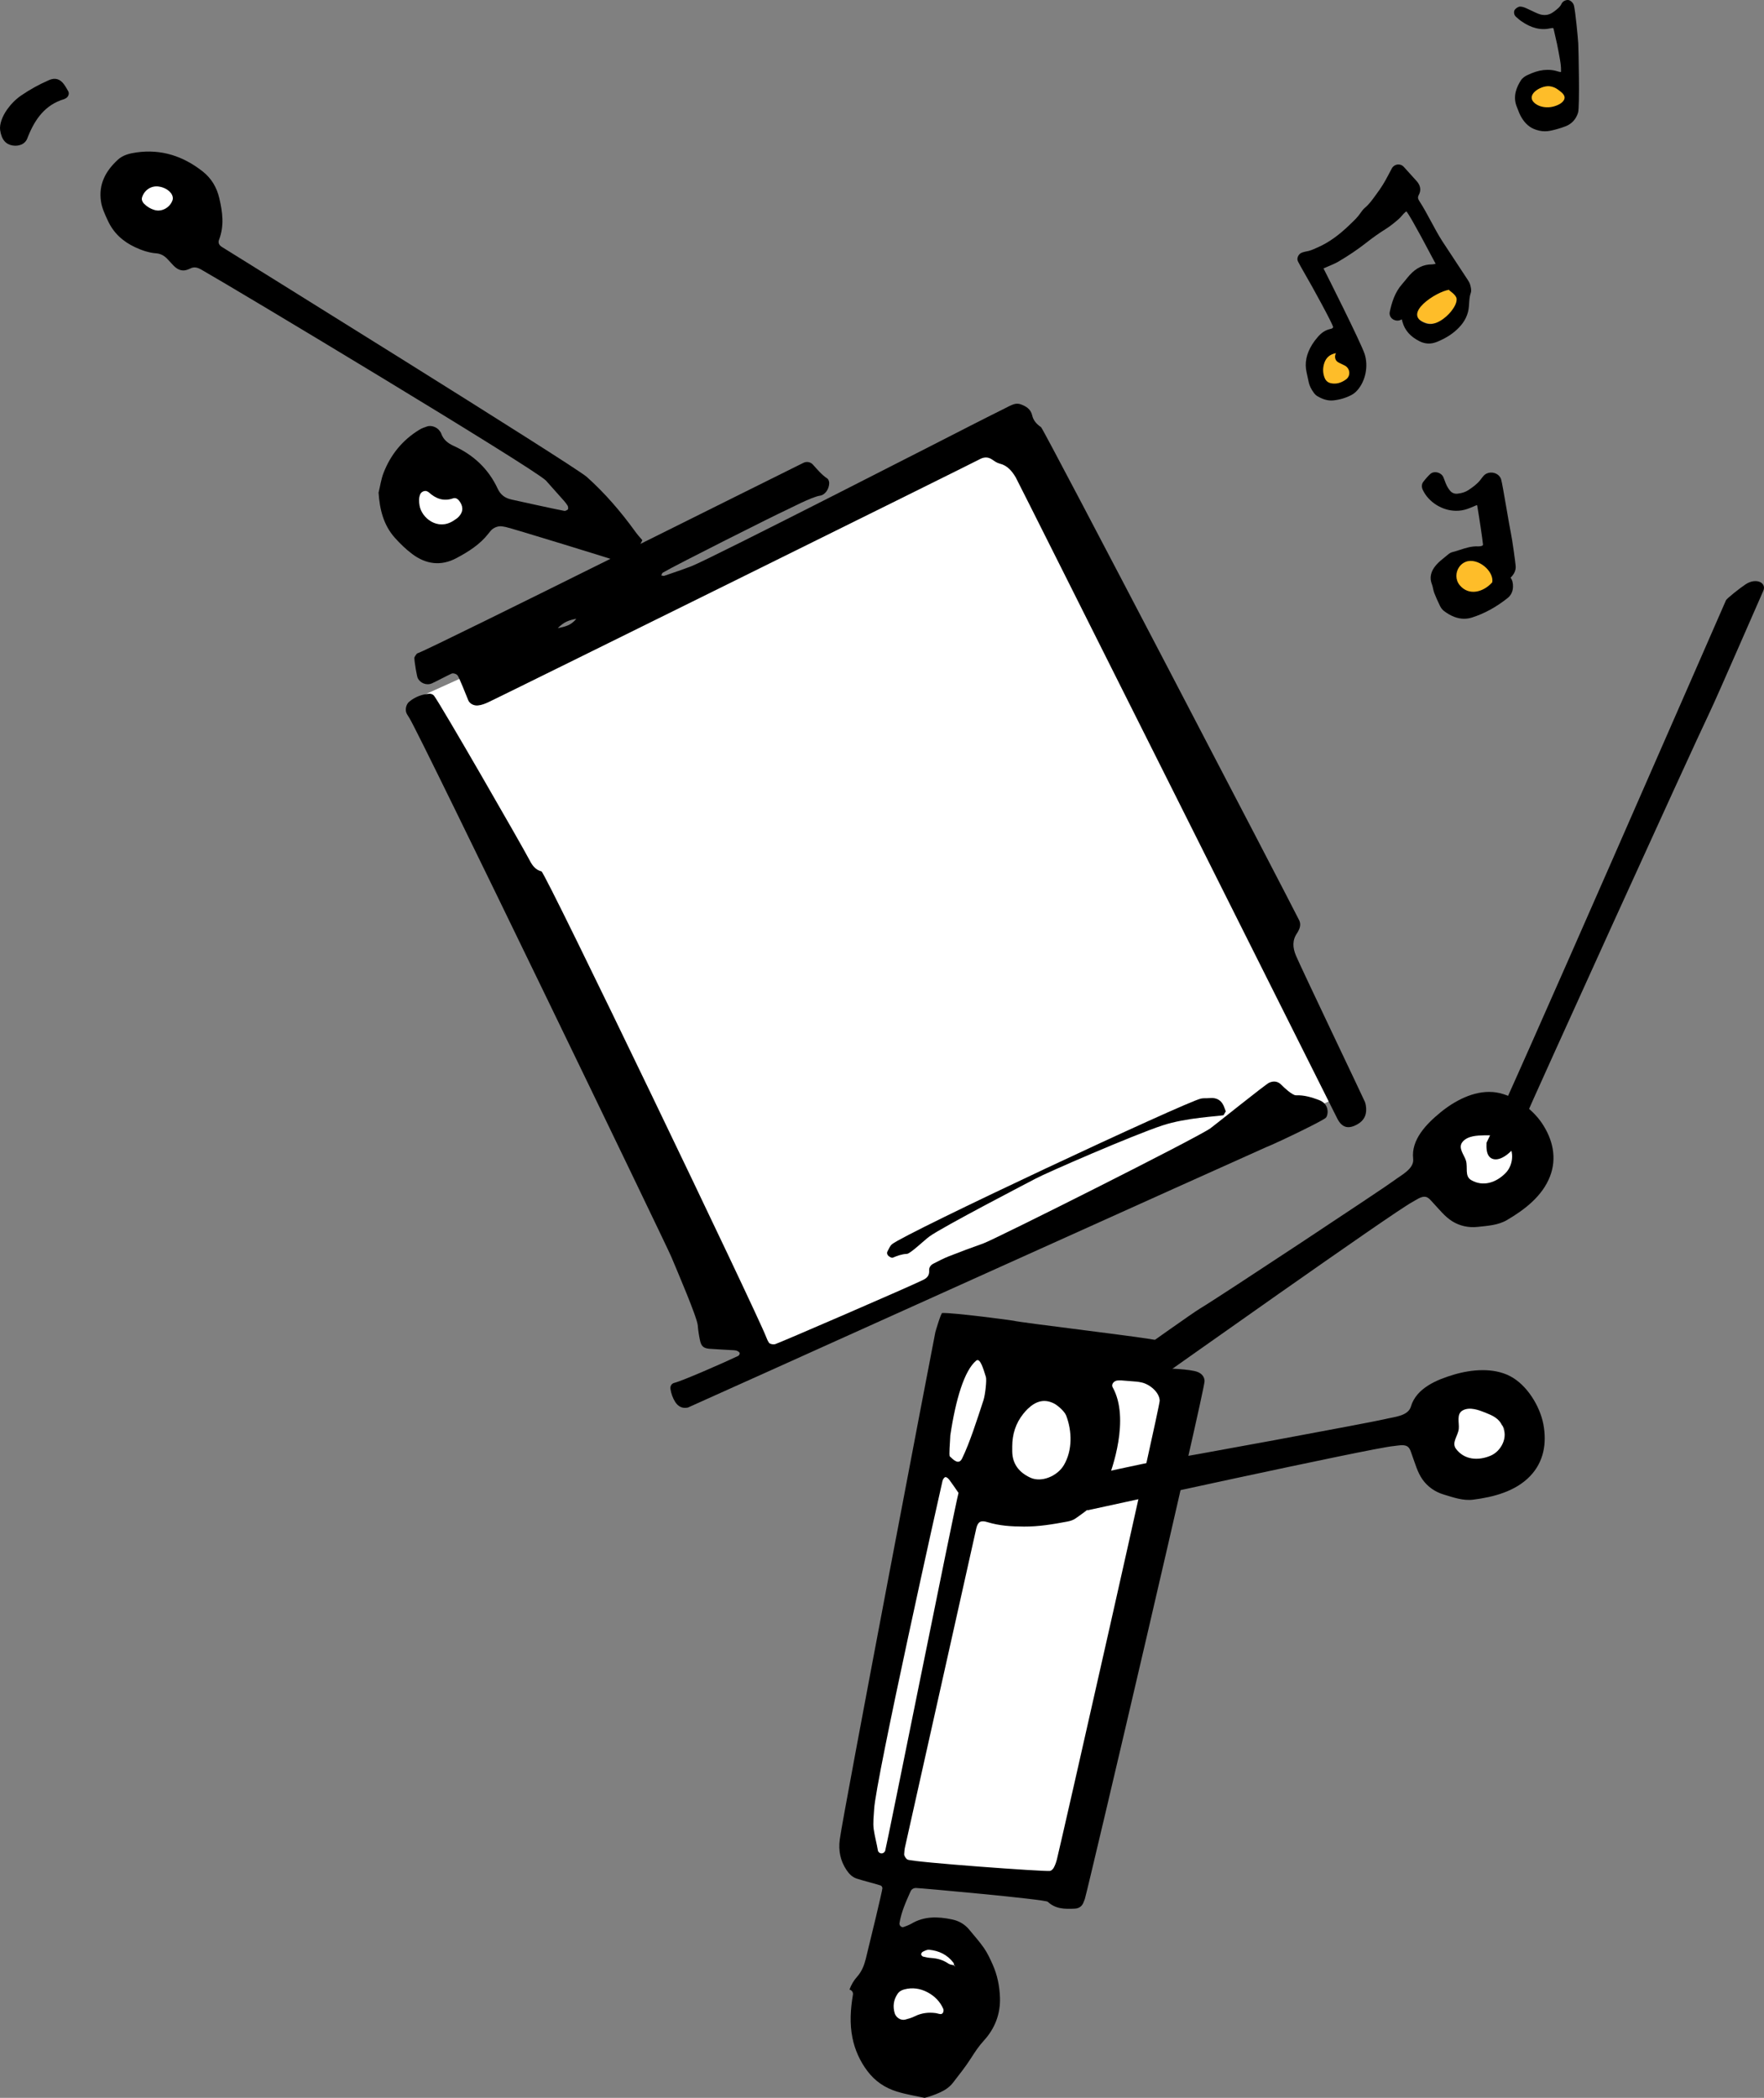 <svg xmlns="http://www.w3.org/2000/svg" id="Calque_2" viewBox="0 0 1208.1 1436.59"><rect x="0" y="0" width="1208.1" height="1436.59" fill="#808080" stroke="none"/><defs><style>.cls-1,.cls-2{fill:#fff;}.cls-3{fill:#febd29;}.cls-2,.cls-4{fill-rule:evenodd;}</style></defs><g id="Calque_1-2"><circle class="cls-1" cx="111.69" cy="136.14" r="21.18"></circle><circle class="cls-1" cx="301.81" cy="347.65" r="21.18"></circle><polygon class="cls-2" points="656.46 911.76 586.05 1251.71 598.13 1281.22 733.17 1293.5 807.41 945.27 656.46 911.76"></polygon><circle class="cls-1" cx="1016.21" cy="794.16" r="26.4"></circle><ellipse class="cls-1" cx="1010.83" cy="983.27" rx="27.23" ry="23.92"></ellipse><ellipse class="cls-1" cx="632.51" cy="1365.73" rx="30.29" ry="37.22"></ellipse><polygon class="cls-2" points="280.33 480.41 687.69 296.23 924.09 747.71 527.32 931.36 280.33 480.41"></polygon><g><path class="cls-4" d="m280.43,491.79c8.42,13.8,175.78,360.42,179.21,368.6,4.47,10.67,17.84,41.8,18.24,47.27.26,3.45.81,6.89,1.54,10.27.86,3.99,2.39,5.25,6.2,5.67,1.54.18,13.08.79,17.3,1.03.75.05,1.56.22,2.22.57.61.32,1.42.91,1.47,1.45.06.59-.49,1.58-1.04,1.84-9.74,4.68-38.7,17.29-43.63,18.43-2.14.49-3.08,2.34-2.74,4.39.5,3.09,1.5,5.96,3.17,8.63,2.1,3.36,5.14,4.76,8.79,3.91.76-.17,391.88-176.64,395.79-178.2,7.86-3.11,39.35-18.28,41.11-20.27.89-1.01,1.22-2.84,1.18-4.28-.1-3.9-2.47-6.52-5.91-7.82-5.05-1.9-10.25-3.45-15.77-3.24-2.5.09-8.57-5.68-9.9-7.08-2.43-2.55-5.38-2.92-8.47-1.54-2.46,1.08-36.74,28.68-40.17,31.18-8.7,6.37-147.83,76.13-155.51,78.85-8,2.83-15.95,5.79-23.84,8.9-3.58,1.41-7,3.24-10.44,4.99-1.82.93-3.02,2.56-2.89,4.64.22,3.14-1.14,4.98-3.87,6.36-9.3,4.66-99.71,43.7-101.59,44.12-.73.16-1.56.18-2.29.01-.7-.16-1.62-.44-1.96-.99-.83-1.27-1.46-2.68-1.99-4.1-6.15-16.25-151.1-317.96-153.81-318.66-4.15-1.09-6.27-4.06-8.11-7.61-5.35-10.26-61.04-107.02-65.54-112.78-.61-.77-2.05-1.34-3.06-1.27-5.12.34-9.76,2.13-13.77,5.36-2.35,1.89-3.14,5.9-1.74,8.43.56,1.01,1.23,1.96,1.83,2.95Z"></path><path class="cls-4" d="m934.8,754.6c-1.35-3.19-44.21-92.86-47.3-100.34-2.19-5.32-2.58-10.45.92-15.39.44-.63.74-1.35,1.09-2.04,1.08-2.19,1.32-4.47.23-6.69-5.95-12.11-174.91-336.35-176.75-337.61-3.03-2.06-5.28-4.53-6.08-8.09-.98-4.36-4.27-6.27-7.96-7.61-1.34-.49-3.11-.49-4.49-.06-2.19.68-4.22,1.84-6.29,2.88-7.93,3.97-15.87,7.93-23.76,11.98-4.11,2.11-178.26,91.3-190.88,96.1-6.12,2.34-12.34,4.43-18.54,6.56-.61.2-1.4-.14-2.11-.24.33-.65.5-1.57,1.03-1.88,8.59-5.15,79.1-40.5,83.39-42.33,2.83-1.21,18.44-9.55,24.31-10.42,3.5-.52,6.26-4.56,6.3-8.64,0-1.03-.49-2.52-1.26-3.05-3.91-2.62-6.84-6.17-9.93-9.6-1.6-1.77-4.19-2.26-6.37-1.24-5.59,2.62-252.71,126.17-264,130.31-.36.13-.79.29-.99.58-.61.94-1.61,1.96-1.57,2.91.14,3.44,1.76,12.5,2.25,13.53,1.68,3.61,6.15,5.36,9.8,3.72,2.47-1.1,11.33-5.74,13.45-6.67,1.09-.48,3.41.21,4.17,1.34,1.08,1.57,5.66,12.93,7.22,16.86,1,2.51,3.99,3.89,6.66,3.61,2.74-.28,5.18-1.31,7.65-2.48,15.32-7.28,331.8-163.77,335.83-166.04,2.85-1.61,5.78-1.87,8.71.16,1.57,1.09,3.25,2.28,5.05,2.72,5.38,1.31,8.46,5.11,11.09,9.51,1.39,2.31,217.18,432.93,220.08,438.79,3.3,6.68,7.83,7.73,14.24,3.96,4.08-2.4,5.88-5.98,5.64-10.6-.09-1.52-.28-3.12-.86-4.51ZM381.99,430.17c3.94-4.07,7.4-5.49,12.72-6.44-3.49,4.36-7.27,5.34-12.72,6.44Z"></path><path class="cls-4" d="m106.81,173.44c3.32.27,5.84,1.73,8,4.1,1.29,1.43,2.6,2.84,3.94,4.23,2.92,3.04,6.26,4.45,10.4,2.6.35-.15.73-.27,1.07-.45,2.7-1.44,5.09-.75,7.62.69,23.49,13.3,227.64,135.94,236.04,144.45,2.85,3.2,7.74,8.66,12.6,14.15.77.86,1.41,1.83,2.08,2.77.71.96.78,2.75.08,3.12-.65.35-1.46.86-2.08.75-6.82-1.25-30.92-6.6-36.19-7.76-4.42-.98-7.5-3.12-9.53-7.46-6.26-13.48-16.54-23.11-30.01-29.22-4.13-1.87-7.21-4.31-8.69-8.63-.24-.71-.78-1.33-1.23-1.95-1.73-2.35-5.52-3.73-8.29-2.84-1.83.58-3.69,1.25-5.31,2.24-11.64,7.05-19.8,17.11-24.66,29.71-1.65,4.27-2.27,8.94-3.37,13.42.74,11.41,3.35,22.2,11.19,30.96,3.59,4,7.53,7.82,11.82,11.04,9.43,7.07,19.7,8.51,30.39,2.79,8.2-4.39,16.04-9.29,21.87-16.8.94-1.21,1.91-2.5,3.15-3.34,1.21-.82,2.75-1.42,4.2-1.59,1.48-.17,3.06.2,4.56.49,4.01.82,73.89,22.31,83.18,25.44,4.26-4.96,7.55-10.53,10.28-16.45-1.76-1.96-3.5-3.97-5.04-6.12-9.74-13.49-20.53-25.99-32.95-37.15-8.61-7.75-246.43-155.28-250.02-157.56-1.9-1.23-2.68-2.82-1.87-4.94,3.61-9.47,2.4-18.84.16-28.4-1.77-7.52-5.46-13.64-11.36-18.3-13.3-10.49-28.35-15.47-45.37-13.05-4.57.65-9.23,1.75-12.76,5-8.35,7.69-13.35,16.82-11.52,28.71.72,4.68,2.74,8.79,4.67,13,3.89,8.45,10.26,14.26,18.61,18.17,4.6,2.15,9.31,3.78,14.36,4.21Zm206.43,181.3c-.38.26-1.61,1.18-2.89,1.98-10.74,6.76-21.61-2.11-23-10.49-.44-2.66-.62-5.28.48-7.86.7-1.66,3.25-2.73,4.74-1.87.34.19.73.31,1,.56,4.85,4.42,10.18,6.47,16.78,4.19,1.97-.69,3.63.8,4.72,2.49,2.47,3.81,2.07,7.56-1.83,11.01ZM97.35,134.96c1.68-5.03,6.47-8.03,11.55-7.19.76.13,1.53.28,2.25.51,5.1,1.63,8.19,5.67,6.94,9.02-1.85,4.92-7.21,7.84-11.98,6.57-3.05-.82-5.59-2.45-7.72-4.63-1.05-1.31-1.59-2.64-1.04-4.28Z"></path><path class="cls-4" d="m837.99,763.68c-4.15.83-25.49,1.61-41.82,6.98-20.33,6.68-79.68,32.53-86.83,36.39-2.01,1.09-64.19,33.27-72.88,39.71-3.41,2.52-13.07,11.78-15.32,11.87-3.54.15-6.59,1.31-9.75,2.61-.72.3-2.17-.57-2.96-1.27-.86-.75-1.21-2.02-.57-3.16.93-1.65,1.66-3.65,3.05-4.79,9.51-7.8,201.02-97.44,211.57-99.73,1.86-.4,3.85-.13,5.75-.33,5.44-.55,8.84,1.86,10.47,6.97.24.74.53,1.45.8,2.17l.19-.4c-.65,1.11-1.29,2.22-1.92,3.32l.21-.35Z"></path><path class="cls-4" d="m.08,88.96c-.49-3.73,1.38-9.15,4.76-13.93,2.64-3.73,5.89-7.05,9.73-9.69,6.03-4.13,12.41-7.62,19.1-10.53,4.02-1.75,7.41-.77,10.09,2.86,1.13,1.53,2.06,3.22,3.01,4.88.89,1.61-.04,3.97-1.81,4.81-.35.18-.67.41-1.03.52-12.98,3.85-19.86,13.63-24.65,25.41-.44,1.06-.77,2.2-1.43,3.11-.65.9-1.54,1.73-2.5,2.24-2.09,1.09-4.37,1.39-6.71,1-4.58-.78-7.58-3.84-8.57-10.68Z"></path></g><path class="cls-4" d="m820.34,939.55c-5.01-2.11-21.87-2.48-24.93-2.7-3.3-.24-2.71-12.32-1.55-15.14.55-1.35-.28-3.4-1.54-3.88-4-1.54-94.86-12.28-98.11-13.42-.56-.2-41.38-5.65-48.95-5.28-.83.04-4.52,12.41-4.68,13.15-1.43,6.79-63.08,329.37-65.45,347.34-1,7.57.32,14.5,4.62,20.94,1.82,2.7,3.91,4.83,6.91,5.84,4,1.36,15.18,4.19,16.57,4.78.55.24,1.13,1.23,1.1,1.84-.09,1.9-7.85,34.1-11.37,48.32-1.11,4.49-2.77,8.74-6,12.34-2.31,2.57-4,5.53-5.17,8.73,1.42.39,2.67,1.72,2.35,3.57-1.67,9.69-2.3,19.77-.34,29.47,1.68,8.32,5.19,16.09,10.32,22.85,5.22,6.89,11.89,11.39,20.11,13.96,6.22,1.94,12.67,2.95,19.03,4.33,3.44-.89,6.82-2.09,10.14-3.56,3.61-1.61,6.83-3.68,9.23-6.78,4.24-5.49,8.6-10.93,12.32-16.76,2.7-4.24,5.39-8.34,8.81-12.07,7.62-8.3,11.48-18.3,11.08-29.6-.27-7.74-1.79-15.35-4.97-22.48-1.72-3.86-3.52-7.77-5.89-11.23-3.05-4.44-6.7-8.46-10.13-12.65-3.05-3.72-7.01-6.04-11.67-7.03-9.65-2.05-19.15-2.41-28.06,2.91-.99.58-2.09,1-3.15,1.46-.71.3-1.44.53-2.17.79-1.4.51-3.02-1.05-2.77-2.63,1.23-7.71,4.44-14.73,7.58-21.77.67-1.51,2.09-2.34,3.71-2.33,3.07.03,88.52,7.76,90.3,9.46,5.24,5,11.83,5.01,18.42,4.68,2.89-.15,5.11-1.59,6.11-4.52.25-.73.62-1.42.83-2.15,2.93-9.99,82.32-348.91,82-354.68-.17-3.02-1.99-4.98-4.64-6.11Zm-127.11,51.02c.02-8.33,2.34-15.89,7.6-22.44.95-1.2,1.98-2.35,3.08-3.41,5.55-5.32,11.63-7.22,18.69-3.23,1.47.83,6.41,4.75,7.61,7.92,4.03,10.59,4.37,23.67-1.58,33.84-4.37,7.47-15.28,12.22-23.04,8.6-7.48-3.5-12.19-9.15-12.35-17.83-.02-1.15,0-2.3,0-3.45Zm-42.4-7.6c3.72-24.97,9.68-44.52,17.72-51.22,2.67-2.27,4.97,5.71,6.66,11.2.64,1.94-.45,12.13-1.63,15.78-4.66,14.23-9.49,29.35-14.65,39.97-2.33,4.77-5.91.97-8.4-1.34-.77-.74.13-9.35.3-14.39Zm-18.78,353.51c1.34-.63,2.88-1.45,4.25-1.32,6.69.64,12.43,3.34,16.61,8.8.36.47.41,1.17.54,1.82.11.03.24.04.36.08l.28.72-.57-.45c-.03-.11-.04-.23-.06-.34-1.35-.31-2.85-.4-3.91-1.14-3.58-2.48-7.5-3.58-11.78-3.86-1.88-.12-3.77-.48-5.59-.95-.58-.15-1.32-1.04-1.33-1.6,0-.59.63-1.49,1.22-1.75Zm-12.65,25.81c5.49-1.44,10.77-.65,15.69,1.91,4.87,2.54,8.68,6.31,10.93,11.44.27.63.22,1.56-.03,2.23-.45,1.21-1.46,1.57-2.73,1.22-.74-.21-1.5-.36-2.24-.53-5.08-.7-9.93-.13-14.6,2.2-2.04,1.02-4.29,1.67-6.51,2.24-2.93.74-6.3-1.37-7.18-4.42-1.36-4.69-.77-9.13,1.98-13.22,1.13-1.68,2.79-2.58,4.7-3.08Zm-13.13-95.01c-.19.66-.84,1.36-1.46,1.66-.58.29-1.5.3-2.08.03-.62-.29-1.36-1.01-1.46-1.63-.81-4.9-2.19-9.71-2.88-14.59-.64-4.5.04-9.22.28-13.83,1.01-20.12,45.71-220.42,46.83-224.89.25-1.01,1.18-2.41,1.97-2.53.78-.12,2.01.96,2.65,1.81,2.09,2.76,3.99,5.65,6.33,9-3.34,13.07-48.84,240.17-50.2,244.98Zm117.45,6.39c-.47,1.85-1.16,3.68-2.07,5.35-.51.93-1.59,2.01-2.54,2.16-3.79.58-93.17-5.91-97.49-7.74-1.05-.45-2.47-2.54-2.38-3.7.13-1.53.17-3.08.51-4.57,5.62-24.79,48.46-216.89,48.92-218.76,1.09-4.33,3-5.49,7.53-4.1,8.21,2.54,16.57,3.02,25.11,3.06,10.11.06,19.94-1.59,29.78-3.45,1.85-.36,3.83-.96,5.36-2.02,4.1-2.85,8.2-5.77,11.92-9.09,4.03-3.63,7.22-8.02,8.85-13.35.33-1.1.75-2.19,1.18-3.26,3.16-7.76,15.63-42.68,3.62-64.23-1.17-2.11,1.05-4.62,3.59-4.66.38,0,.77-.02,1.16-.03h1.15c3.46.27,6.91.52,10.37.83,1.14.1,2.28.3,3.41.54,5.75,1.2,12.39,6.82,12.54,12.51.12,4.25-67.48,302.58-70.5,314.52Z"></path><path d="m1022.22,747.81c-12.94-1-26.12,6.07-35.81,14.04-9.36,7.71-20.11,18.49-18.58,31.69.8,6.88-8.33,11.21-12.93,14.75-5.67,4.36-120.22,80.16-133.01,87.75-5.3,3.15-37.32,26.08-39.23,27.29-2.71,1.72-2.05,12.55,1.6,16.4,2.05,2.17,6.9,5.89,7.46,5.5,3.71-2.56,162.75-115.37,175.6-122.13,2.42-1.28,5.9-3.98,8.83-3.57,2.29.32,4.04,2.81,5.5,4.36,4.13,4.35,7.8,9.21,12.96,12.43,5.2,3.23,11.25,4.5,17.31,3.84,6.82-.75,14-1.1,20.09-4.66,12.11-7.06,24.32-16.42,29.52-29.91,4.87-12.61,1.95-25.3-5.49-36.42-7.07-10.55-20.88-20.38-33.83-21.39Zm8.44,33.5c6.87,5.06,6.13,16.17.53,21.9-6.41,6.58-15.41,9.7-23.67,4.87-4.58-2.68-2.15-8.68-3.53-13.27-1.22-4.06-5.73-8.78-2.35-12.87,3.42-4.14,9.94-4.39,14.81-4.49,5.31-.12,10.15-.06,14.2,3.86-2.51-2.43,7.72,5.68,0,0Z"></path><path d="m1034.19,942.35c-11.52-5.97-26.41-4.6-38.45-1.05-11.62,3.45-25.74,9.18-29.48,21.93-1.95,6.65-12.05,7.07-17.66,8.54-6.93,1.8-141.97,26.89-156.71,28.9-6.11.83-44.54,9.45-46.77,9.82-3.17.53-6.79,10.76-4.93,15.73,1.05,2.79,4.06,8.11,4.72,7.98,4.42-.91,194.86-42.72,209.33-43.93,2.73-.24,6.98-1.36,9.52.16,1.98,1.19,2.62,4.16,3.36,6.16,2.1,5.62,3.59,11.52,7.09,16.51,3.53,5,8.6,8.53,14.44,10.29,6.57,1.97,13.31,4.45,20.32,3.55,13.9-1.77,28.8-5.62,38.85-16.02,9.41-9.71,11.67-22.54,9.16-35.68-2.39-12.47-11.27-26.92-22.8-32.89Zm-5.31,34.13c4.35,7.34-.66,17.28-8.06,20.37-8.47,3.56-17.98,2.92-23.69-4.75-3.17-4.26,1.41-8.83,1.93-13.6.46-4.22-1.85-10.32,2.86-12.77,4.76-2.47,10.87-.16,15.39,1.64,4.93,1.97,9.37,3.9,11.57,9.1-1.36-3.22,4.89,8.25,0,0Z"></path><path d="m1018.05,782.59c-.2,4.04.18,7.48,1.95,9.47,2.44,2.74,7.71,3.19,14.98-3.9,2.07-6.6,6.54-15.56,8.98-21.48,5.05-12.18,114.27-252.57,126.99-279.02,5.27-10.95,34.76-78.96,36.6-82.93,2.63-5.66-4.81-9.39-12.07-4.59-4.09,2.71-12.89,9.73-13.42,10.91-3.47,7.83-150.55,345.04-163.86,371.22-.05.1-.1.21-.16.31Z"></path><path class="cls-3" d="m981.05,197.34c-5.29-3.68-12.21-.64-14.6,5.01-2.85,6.74.97,14.37,7.2,17.59,13.78,7.13,29.66-9.31,22.12-22.85-3.79-6.81-12.59-8.24-18.41-3.08-5.29,4.69-7.78,14.05-4.45,20.51,3.85,7.47,13.31,9.14,20.03,4.49s9.85-14.47,5.75-21.51c-2.34-4.01-7.03-6.28-11.61-5.46s-7.98,4.09-10.46,7.96c-2.87,4.47-4.12,10.26-.54,14.72,3.3,4.1,9.61,5.04,13.27.83,2.3-2.64,2.26-5.96,0-8.62l-.48-.56,1.77,3.04c-.12-.63.19-1.9.62-1.96h-4.23c-1.75-4.04-2.59-5.09-2.5-3.13.08.54.05.66-.08.37-.06.12-.37.76-.33.87-.45.37-.39.43.18.2.51-.23,1-.14,1.46.27.4.21,1.02,1.49,1.37,1.29-.19.1.64-2.04.58-2.2-.35-.97,2.87.3-1.04-.19-.82.44-1.59.39-2.3-.16l-.41-.64c-.07.04.35.83.22,1.15-.92,2.23-3.15,4.91-5.81,3.16-3.24-2.14.14-6.62,2.67-7.7,1.49-.63,1.06-2.66,0-3.4h0Z"></path><path class="cls-3" d="m917.26,243.52c1.59-3.99-2.9-7.61-6.66-6.64-5.36,1.38-7.42,8.61-7.42,13.53,0,5.69,3.49,11.5,9.12,13.15s12.26-1.44,15-6.74,1.31-12.66-3.05-16.92c-5.5-5.38-12.62-3.49-16.32,2.77-3.5,5.94-4.19,13.71,1.46,18.57s13.53,1.89,17.09-3.96c3.8-6.24,2.79-16.54-5.9-17.61-3.82-.47-7.64,1.31-9.85,4.44-2.77,3.93-2.29,7.37-1.05,11.66,1.48,5.12,10.24,5.94,11.21,0,.15-.94.61-1.85.91-2.84l.16-1c1-2.52-.81-2.67-5.43-.44l-.88-3.27c.06.44-.59,2.11-.59,2.1-.45-1.75,4.08,1.09,3.62,1.38-.28.17.73-2.73.29-1.43.21-.62.7-1.21.8-1.83.3-1.83-3.62-.69-3.59.7.02,1.07.81,1.76.4,2.43-.71,1.13-1.25.28-1.56-.95s-.44-2.59-.4-3.87c.03-.9.09-1.43.27-2.31l.26-.92c.49-.92.24-1.19-.77-.8-.35,1.92,2.18,2.58,2.89.8h0Z"></path><path class="cls-3" d="m1013.24,386.68c-1.69-3.51-5.48-5.11-9.19-3.74-4.74,1.75-6.77,7.21-7.58,11.81-1.16,6.56,2.88,12.39,9.59,13.04,5.37.52,10.21-2.82,12.51-7.57s2.43-10.9-.68-15.57c-3.75-5.62-10.91-6.41-16.07-2.21-10.23,8.32-5.18,25.75,8.16,26.71,6.5.47,12.77-3.41,14.71-9.73,1.99-6.46-.9-12.57-6.06-16.44-1.97-1.48-5.1-1.13-7.1,0-8.4,4.76-8.62,20.33,2.74,21.13,3.52.25,6.92-3.3,6.75-6.75-.08-1.58-.51-2.57-1-4.08.42,1.3.19-.3-.01-.33-.11-.42-.13-.41-.05.03.09.33.05.66-.1.98l.16-.62c-.16.78-.62,1.37-1.38,1.78h-7.1c1.27.74-.16-.29-.51-.69,1.46,1.68-.23-.24.1-.06-.37-.2.21.59.09.18.12-.48.09-.34-.09.42l.22-.43c-.18-.02-.53,1.11-.09.2.14-.29.53-.23.74-.38-.79.19-.93.24-.44.17.38-.04.34-.05-.11-.03-1.04.13.81.23-.22,0-.53-.12-1.34-.71-.61-.19.81.58-.27-.13-.19-.25.07-.1.38.49.4.53-.63-1.78-.11.27-.11-.75,0,.22.18-1.35.31-1.25.14.11-2.78-.01-3.13.04-.59.08-.35-1.05-.11.53.06.36.05.77-.29,1.51.11-.24-.97,1.82-1.06,1.41-.06-.29.52-.26.74-.16,1.05.46.78,1.04.63-.96-.08-1.15-.23-2.33-.11-3.48.06-.64,1.57-5.12,2.96-3.24,1.14,1.54,3.44.25,2.59-1.51h0Z"></path><path class="cls-3" d="m1068.51,66.62c1.83-5.54-2.02-10.89-8.09-10.64-6.82.28-11.04,8.84-11.55,14.74-.75,8.76,7.91,15.12,15.91,10.81,6.09-3.28,8.8-11.97,6.63-18.39-2.79-8.23-13.58-9.51-19.51-4.01-5.28,4.9-6.63,13.81-1.28,19.23,4.57,4.63,12.14,5.41,17.64,1.97,6.65-4.15,7.79-13.01,3.44-19.26-5.06-7.29-15.74-8.69-21.74-1.68s-3.82,18.7,6.32,20.02c3.22.42,6-3.09,6-6,0-.64.35-1.67-.08-.12.13-.45.18-.91.28-1.36.2-.94.35-2.35.56-3.08l-.09.97c.25-.75.25-.81,0-.19-1.04.85.67-.43.43-.67.44.46-1.85,1.52-1.97,1.55-.59.13-1.06-.14-1.6-.19-.61-.06.72.7-.03-.03l-.24-.39c.47.9.51.83.13-.21-.02-.94-.17-1.11.12-1.98.58-.65.67-.78.28-.39-.41.38-.28.28.38-.33,1.15-.63.52.22-.09-.01-.52-.2,1.21-.32-.02-.04l.88.13c-.7-.21-.76-.21-.19.02.5.33,1.3,1.2.58.29.66.83.69.91.91,1.96-.26-1.25-.19.37.05-.23.36-.86-.36.53-.48.72.66-1.11.33-.05-.27.02-.43.05-.82.19-1.27.12-1.13-.59-1.9-1.42-2.3-2.48-.13-.37-.16-.14-.09.7.3-.74-.27.81-.23.98.29,1.23-.32-.15.15.14-.05-.03.79-.26.85-.27,1.68-.28,1.59.85,2.68,1.28.56.22-.27,1.23.22-.38-.01.05.32-1.79.49-2.19.33-.81,1.13-1.92,2.03-2.22.42-.14.65.41.7.15-.51,2.24,2.72,3.12,3.44.95h0Z"></path><path class="cls-4" d="m984,234.17c6.49-2.66,11.36-5.83,15.31-9.99,4.09-4.29,6.28-9.01,6.7-14.43l.13-1.84c.16-2.55.31-4.96,1.12-7.27.61-1.72.12-3.65-.3-5.35-.35-1.43-1.15-2.68-1.79-3.7-1.43-2.23-5.09-7.77-8.75-13.3-3.65-5.51-7.3-11.02-8.72-13.25-2.74-4.29-5.2-8.87-7.59-13.31-2.55-4.75-5.19-9.66-8.2-14.28-.92-1.41-1-2.62-.26-3.92,1.76-3.12,1.27-6.47-1.37-9.44-2.94-3.31-5.9-6.6-8.9-9.85-2.33-2.52-6.42-2.02-8.12,1-.87,1.56-1.71,3.15-2.52,4.74-2.27,4.45-4.79,8.53-7.71,12.45l-1.38,1.89c-2.12,2.92-4.12,5.67-6.79,7.89-1.31,1.09-2.34,2.51-3.18,3.75-1.79,2.66-4.07,4.84-6.5,7.16l-1.02.98c-7.48,7.22-14.37,12.08-21.7,15.3l-1,.44c-2.3,1.03-4.47,2-6.82,2.34-.85.13-1.69.38-2.83.74-1.26.39-2.34,1.42-2.9,2.76-.49,1.17-.47,2.41.05,3.39,1.24,2.37,2.53,4.71,3.88,7.02,6.45,11.05,19.71,35.37,20.21,37.95-.05.14-.3.51-.57.73-.33.27-1.16.46-1.66.58-3.06.7-5.76,2.45-8.26,5.34-1.67,1.94-2.9,3.59-3.88,5.17-4.02,6.49-5.28,12.72-3.86,19.05l1.5,6.91c.51,2.32,1.58,4.54,3.35,7,.8,1.1,1.56,1.85,2.39,2.36,3.43,2.08,6.59,3.08,9.67,3.08.51,0,1.02-.03,1.53-.08,4.47-.49,8.66-1.76,12.44-3.77,1.35-.72,2.7-1.82,3.91-3.18,5.66-6.41,7.68-16.69,4.91-25.01-2.62-7.84-26.23-54.83-28.1-58.41,1.09-.5,2.21-.96,3.31-1.43,2.43-1.01,4.93-2.07,7.27-3.46,6.97-4.13,13.01-8.23,18.47-12.51,4.71-3.7,9.13-6.83,13.53-9.57,3.24-2.03,6.15-4.46,8.63-6.58.95-.81,1.75-1.73,2.52-2.62.4-.46.81-.93,1.23-1.37.42-.44.88-.84,1.34-1.24l.44-.26c.85.8,4.48,6.32,19.19,34.25l.9,1.64-.44.08c-.7.14-1.4.29-2.11.3-5.84.02-10.82,2.42-15.24,7.31-.94,1.04-1.83,2.13-2.71,3.23-.79.97-1.58,1.94-2.4,2.87-5.09,5.72-7.13,12.59-8.57,19.16-.31,1.38.04,2.81.95,3.94,1.39,1.73,3.92,2.45,6.05,1.72.41-.14.81-.32,1.28-.56.15.62.29,1.17.44,1.71,1.59,5.79,5.43,10.14,11.75,13.3,3.81,1.9,7.8,2.05,11.77.42Zm8.46-37.56v2.06c0,.32,5.04,3.23,5.14,6.11.1,3.02-2.04,6.26-3.87,8.56-3.45,4.3-10.93,10.31-17.2,8.08-17.26-6.15,7.47-21.95,15.98-22.99-.07-.6-.05-1.21-.05-1.82Zm-76.02,51.45c.81.46,1.66.86,2.51,1.26.74.35,1.48.69,2.18,1.08,1.73.97,2.84,2.71,2.95,4.68.11,1.9-.72,3.64-2.27,4.77-3.29,2.38-6.62,3.29-10.12,2.62-2.17-.41-3.64-1.61-4.47-3.66-1.28-3.11-1.4-6.54-.35-9.92,1.22-3.94,3.87-6.3,8.08-7.05-.51.95-.72,2.04-.58,3.11.19,1.35.94,2.49,2.07,3.12Z"></path><path class="cls-4" d="m1038.03,387.6c-.23-2.72-2.29-17.96-3.35-22.92-.54-2.53-1.64-8.96-2.81-15.77-1.98-11.5-3.31-19.16-3.84-20.77-.36-1.09-1.12-2.16-2.09-2.95-2.86-2.3-7.4-2.07-9.74.49-.63.69-1.2,1.44-1.77,2.19l-.52.69c-2.29,2.96-5.32,5.1-8.23,7.03-2.05,1.36-4.42,2.14-7.47,2.47-1.96.2-3.59-.39-4.85-1.75-.92-1.01-1.8-2.34-2.61-3.95-.5-.99-.88-2.04-1.27-3.1-.31-.85-.63-1.7-.99-2.53-.87-1.99-3.16-3.38-5.58-3.38-1.32,0-2.53.44-3.39,1.25-1.71,1.61-3.35,3.46-4.86,5.49-1.04,1.4-1.15,3.42-.3,5.26,3.93,8.5,13.39,14.43,22.98,14.43,2.58,0,5.12-.42,7.56-1.26,1.44-.49,2.84-1.08,4.25-1.67.78-.33,1.57-.65,2.15-.93.12.01.35.17.38.22,1.36,7.85,3.76,23.94,4,26.96-.35.5-.53.61-.53.61-.75.3-1.59.46-2.66.45-4.56-.27-8.65,1.08-12.6,2.36-1.68.55-3.37,1.1-5.09,1.52-1,.24-2.03.8-3.05,1.65-.69.58-1.39,1.14-2.09,1.71-2.08,1.67-4.24,3.4-6.05,5.47-3.76,4.3-4.75,8.77-2.92,13.29.33.82.53,1.76.74,2.75.22,1.04.45,2.11.86,3.17,1.02,2.66,2.29,5.52,3.99,9,.64,1.32,1.64,2.55,2.75,3.39,4.61,3.48,9.23,5.25,13.71,5.24,1.78,0,3.57-.28,5.32-.83,8.48-2.67,16.72-7.17,24.48-13.38,2.29-1.83,3.55-4.45,3.66-7.57.09-2.61-.46-4.72-1.66-6.39.09-.07.17-.15.26-.23,2.37-2.38,3.46-4.98,3.22-7.74Zm-38.65.6c1.1-1.55,2.63-2.8,4.52-3.51,8.15-3.07,19.36,6.35,18.1,14.04-5.94,6.72-15.94,9.59-22.26,2.04-3.14-3.75-2.92-8.97-.36-12.57Z"></path><path class="cls-4" d="m1078.02,4.11c-.41-1.76-1.54-3.14-3.16-3.88-1.56-.72-4.49.27-5.42,2.34-1.04,2.29-3.05,3.78-5.45,5.56-3.27,2.43-6.76,2.81-10.75,1.18-1.54-.63-3.04-1.35-4.54-2.07-1.14-.55-2.28-1.09-3.44-1.61-1.18-.52-2.57-1.07-4.11-1.11-1.35,0-2.51.92-3.35,1.72-.59.55-.9,1.36-.89,2.3.01.88.34,2.09,1.21,2.85l.75.66c.89.8,1.79,1.59,2.76,2.28,7.06,5,13.75,6.6,20.55,5,.22-.05.45-.08.69-.1.69-.09.95-.26,1.17.73.35,1.59.72,3.17,1.09,4.76.81,3.49,1.65,7.11,2.26,10.68.16.91.33,1.82.5,2.74.69,3.73,1.35,7.25,1.2,10.87,0,.16-.14.32-.08.35l-.59-.1c-.3-.05-.61-.09-.89-.18-6.8-2.27-13.79-1.49-21.88,2.55-1.04.52-2.96,1.66-4.08,3.44-2.69,4.26-5.88,10.81-2.63,18.42.28.65.53,1.31.78,1.98.49,1.28.99,2.6,1.67,3.87,2.29,4.28,5.25,7.25,8.81,8.84,2.57,1.14,5.23,1.73,7.91,1.73,1.21,0,2.43-.13,3.6-.37,3.61-.75,7.12-1.77,10.44-3.04,4.24-1.61,7.21-4.85,8.61-9.36,1.22-3.94.31-44.24.13-47.28-.28-4.77-1.97-21.84-2.88-25.72Zm-6.64,61.78c.2.62.22,1.29-.03,2-.99,2.9-5.25,4.55-7.93,5.18-3.72.88-8.37.41-11.56-1.83-8.21-5.79,3.17-12.82,9.33-12.19,2.2.23,4.21,1.08,5.97,2.42,1.48,1.13,3.63,2.57,4.21,4.41Z"></path></g></svg>